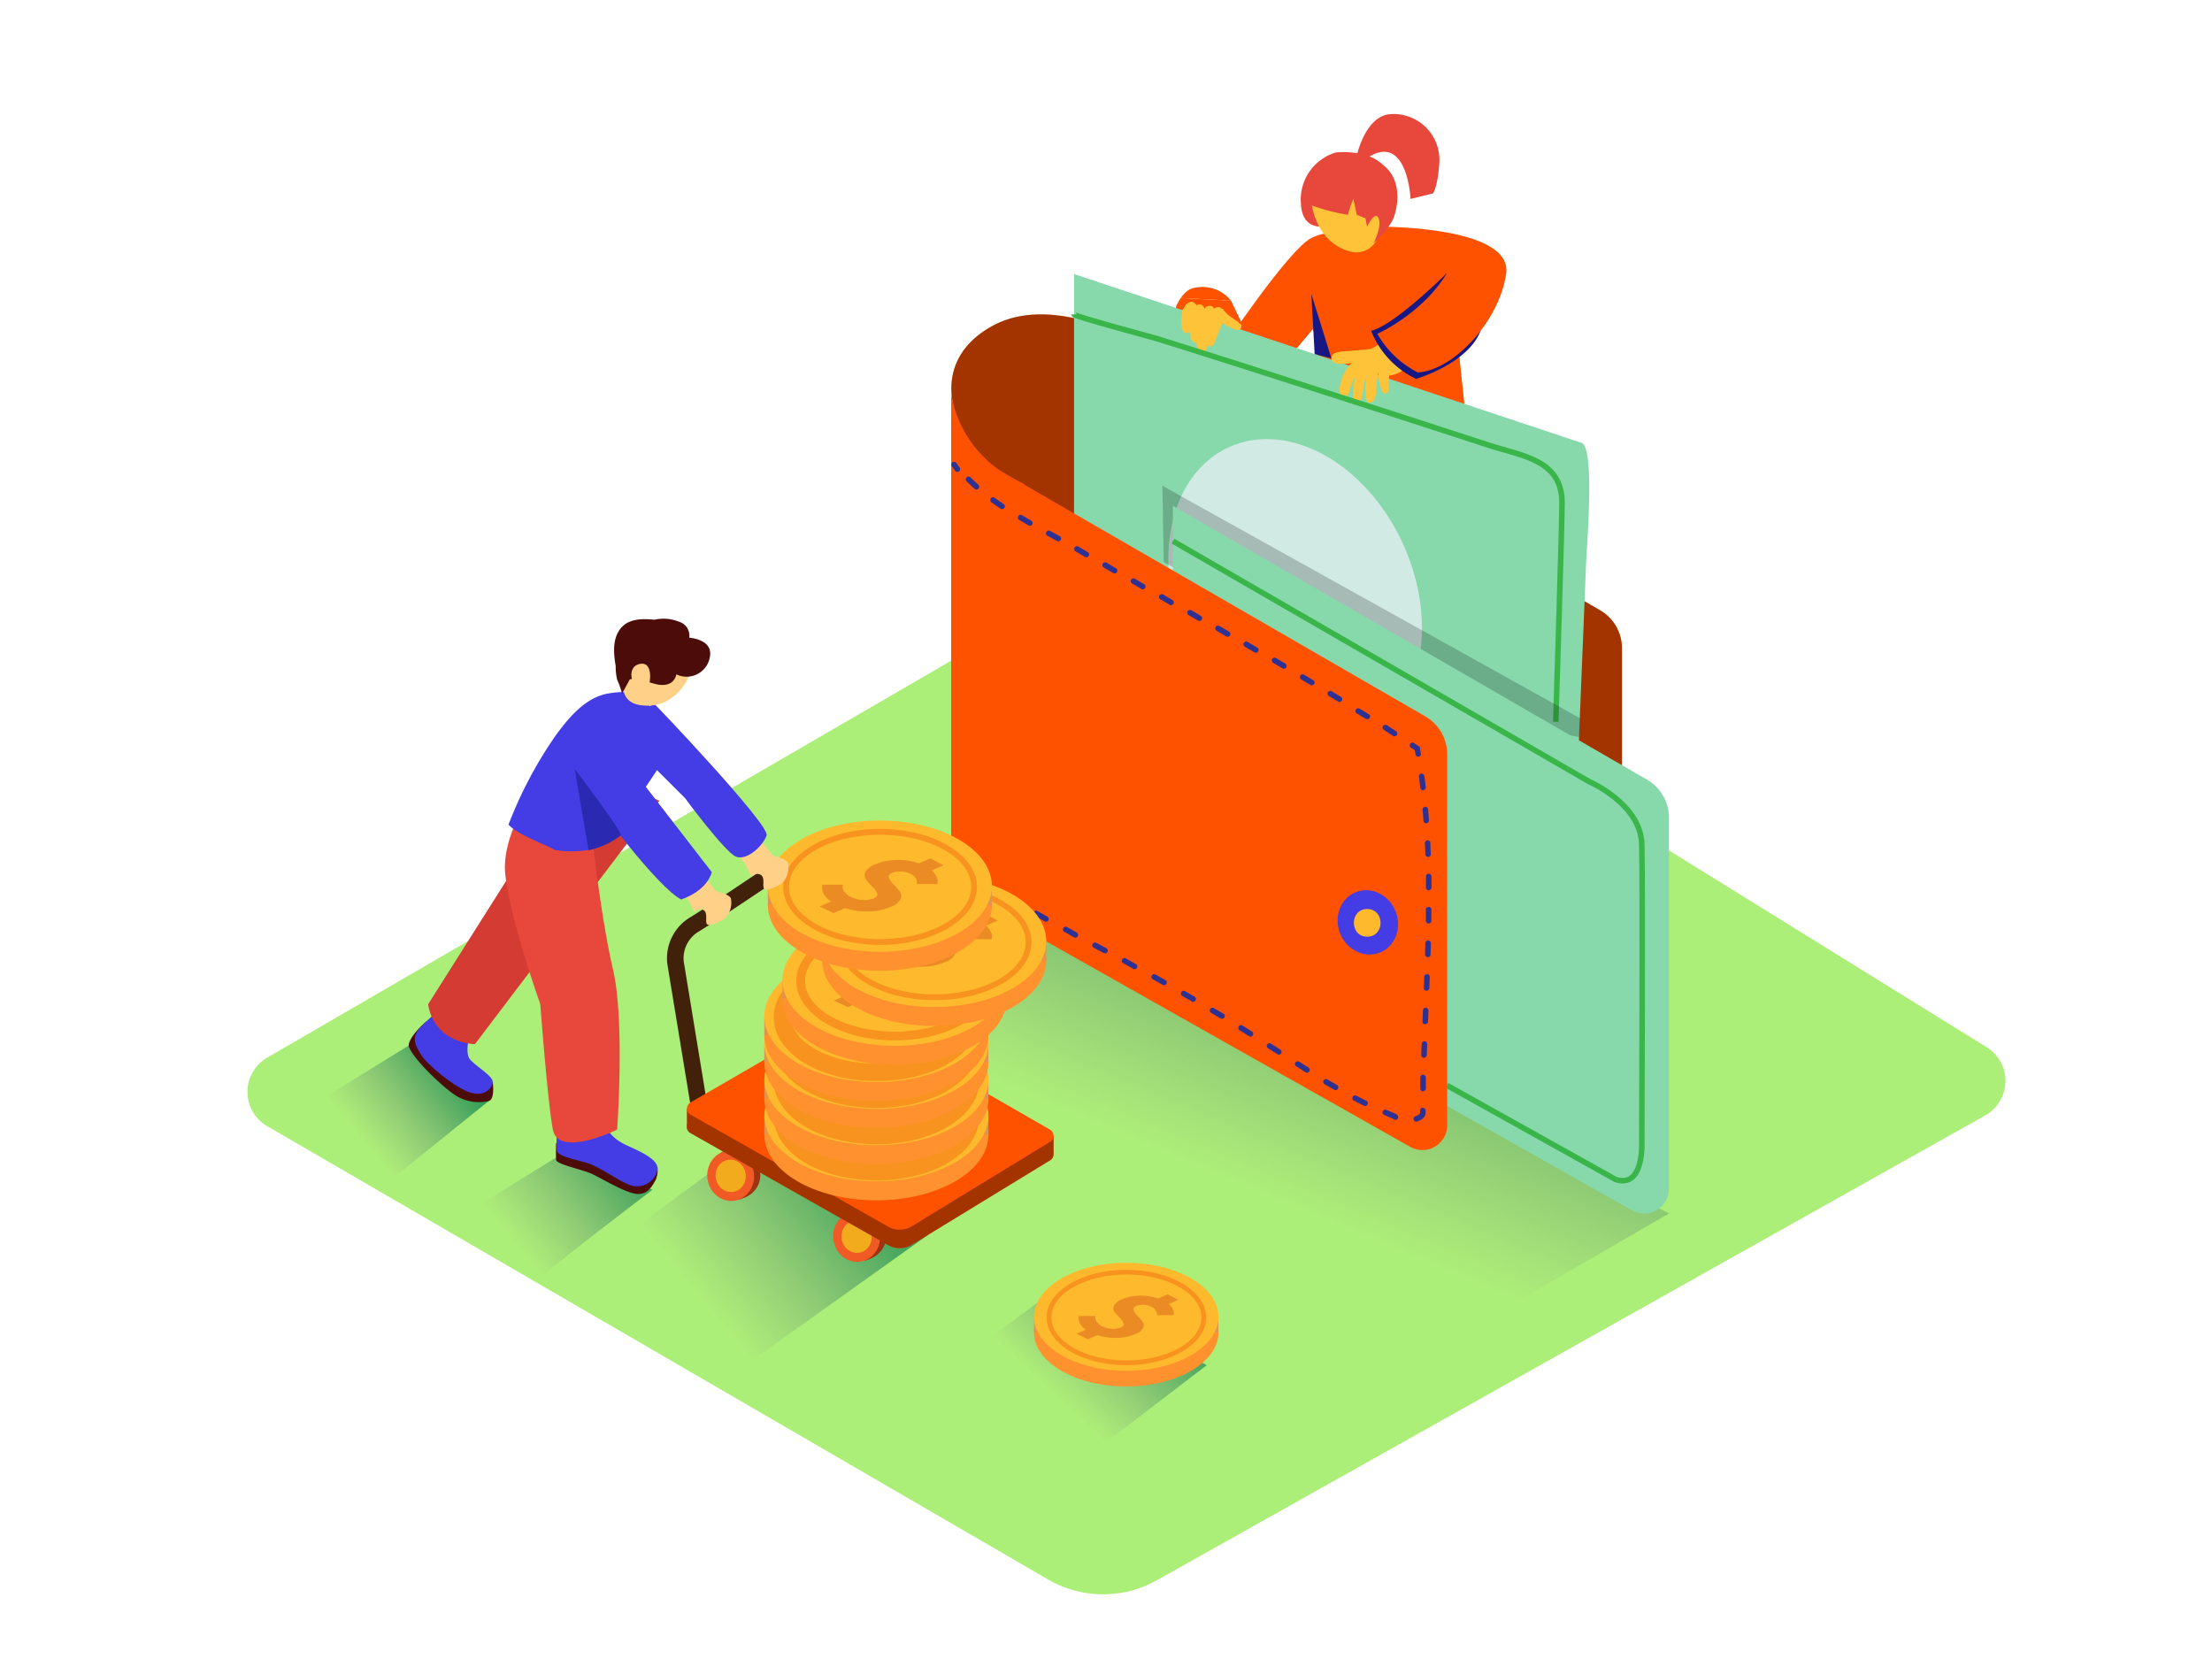 <svg data-name="Layer 1" xmlns="http://www.w3.org/2000/svg" xmlns:xlink="http://www.w3.org/1999/xlink" viewBox="0 0 400 300"><defs><linearGradient id="a" x1="215.96" y1="211.13" x2="243.51" y2="145.55" gradientUnits="userSpaceOnUse"><stop offset="0" stop-color="gray" stop-opacity="0"/><stop offset="1" stop-color="#009245"/></linearGradient><linearGradient id="b" x1="126.1" y1="234.55" x2="161.74" y2="205.36" xlink:href="#a"/><linearGradient id="c" x1="92" y1="223.78" x2="117.16" y2="203.18" xlink:href="#a"/><linearGradient id="d" x1="64.56" y1="205.19" x2="84.66" y2="188.72" xlink:href="#a"/><linearGradient id="e" x1="188.74" y1="250.68" x2="210.14" y2="227.8" xlink:href="#a"/></defs><title>#31-40</title><path d="M209.22 285.75L359 201.7a7.16 7.16 0 0 0 .27-12.32l-145.2-89.94a7.16 7.16 0 0 0-7.36-.11l-158.4 91.93a7.16 7.16 0 0 0 0 12.38l141.25 82a19.84 19.84 0 0 0 19.66.11z" fill="#acef78"/><path d="M252.68 247.89l49.14-28.46-123.3-62.79-42.08 31.09c6.33 3.85 110.03 56.15 116.24 60.16z" fill="url(#a)"/><path d="M129.42 250.71l38.48-27.46-26.29-21-42.08 31.12c6.32 3.84 23.68 13.33 29.89 17.34z" fill="url(#b)"/><path d="M118 215.13l-16.66-6.3L75 225.1c5.89 3.58 12.17 6.39 18 10 8-7.1 16.53-13.45 25-19.97z" fill="url(#c)"/><path d="M68.65 215l19.72-15.9L75.63 188l-26.29 16.24c6.32 3.84 13.1 6.76 19.31 10.76z" fill="url(#d)"/><path d="M289.36 110.36L203.6 60.85v80.52l83 46.86a4.49 4.49 0 0 0 6.7-3.91v-67.08a7.94 7.94 0 0 0-3.94-6.88zM222.6 54.36l-9.08-.48a8.71 8.71 0 0 0-.89 1.65l1.13 3.9 12.4 2.37z" fill="#ff5200"/><path d="M244.54 43.22c-.62 0-3.21-2.24-7.38-.2s-16.78 21-16.78 21l8.55 5.54 8.55-10.13 2.43 16.26S249 82.64 265 74.9L263.85 64s7.11-5.73 8.5-14.41S249.94 41 249.94 41" fill="#ff5200"/><path d="M265 74.9a63.74 63.74 0 0 1 3.26 18l-26.65-12.45-1.71-4.72" fill="#ffc339"/><path d="M289.36 110.36L203.6 60.85v80.52l83 46.86a4.49 4.49 0 0 0 6.7-3.91v-67.08a7.94 7.94 0 0 0-3.94-6.88z" opacity=".36"/><path d="M203.6 60.85s-13.74-7.41-23.88-2.06c-8.56 4.52-10.28 13-3.6 22.49s33.3 23.37 33.3 23.37" fill="#ff5200"/><path d="M203.6 60.85s-13.74-7.41-23.88-2.06c-8.56 4.52-10.28 13-3.6 22.49s33.3 23.37 33.3 23.37" opacity=".36"/><path d="M286.08 80.11l-91.86-30.55v80.52l83 46.86a4.49 4.49 0 0 0 6.7-3.91l2.86-70.18c.02-2.85 1.75-21.32-.7-22.74z" fill="#87d8ab"/><path d="M241.56 27.57a8.9 8.9 0 0 0-6.32 9.2c.3 6.87 7.47 3.3 7.47 3.3l7.24.93s1.31-.27 1.79-6-4.39-7.88-10.18-7.43z" fill="#e7483b"/><path d="M237.3 34.39c-.56 2.34.42 5.29 1.56 7.12a8.79 8.79 0 0 0 5.39 4c2.4.55 4.23-.78 5.16-2.95a10.16 10.16 0 0 0 .43-7.32 7.53 7.53 0 0 0-4.5-4.39 7.37 7.37 0 0 0-6.6 1.18 4.18 4.18 0 0 0-1.44 2.36z" fill="#ffc339"/><path d="M236.38 36.84a36.53 36.53 0 0 0 7.36 2 18.86 18.86 0 0 1 1-2.91c.07.31.6 2.91.6 2.91l1.59.64.28 1.53s1.44-3.07 2.08-1.53-.91 4.49-.91 4.49a15.43 15.43 0 0 0 3.37-4c1.15-2.2 2.93-10.85-6.41-11.79s-8.96 8.66-8.96 8.66z" fill="#e7483b"/><path d="M245.36 28.12s1.47-7 5.92-7.47a8.29 8.29 0 0 1 9 8.69s-.15 3.72-1.11 5.63l-4.1 1s-.53-11.94-7.62-7.55" fill="#e7483b"/><path d="M249.37 62.25a10 10 0 0 1-1.46.83c-1.53.22-3.06.3-4.64.43-.73.06-2.58.11-2.5 1.28s1.53 1 2.24 1c.47 0 .95-.08 1.42-.14a7 7 0 0 0-1.54 2.21c-.36.84-1 2.7-.42 3.57s1.36 0 1.53-.67a11.25 11.25 0 0 1 1.13-2.76 9.51 9.51 0 0 0-.2 4.78.57.57 0 0 0 1 .13 13.91 13.91 0 0 0 .65-3.14 13.22 13.22 0 0 1 .61-2 13.48 13.48 0 0 0-.2 4.1.56.56 0 0 0 .13.3v.1a.57.57 0 0 0 .71.54c.83-.22.92-1.22 1-2a32.65 32.65 0 0 1 .4-3.55 8.73 8.73 0 0 0 .75 3.62.49.49 0 0 0 .74.18.53.53 0 0 0 .41-.52v-1.62l.07-1a5.39 5.39 0 0 0 2.9-1.3 16.7 16.7 0 0 1-4.73-4.37z" fill="#ffc339"/><path d="M215.37 52.22a3.57 3.57 0 0 0-.58.33 5.48 5.48 0 0 0-1.27 1.33l9.08.48a6.62 6.62 0 0 0-7.23-2.14z" fill="#ff5200"/><path d="M224.23 58.53l-.21-.11a.47.47 0 0 0-.2-.27l-.81-.52a.42.42 0 0 0-.14-.14 5.14 5.14 0 0 1-1.63-1.49.48.48 0 0 0-.42-.22.62.62 0 0 0-.6-.25 1.28 1.28 0 0 0-.66.28 1 1 0 0 0-.53-.48 1.13 1.13 0 0 0-1.24.51 1 1 0 0 0-.47-.69.78.78 0 0 0-.89.06 1.66 1.66 0 0 0-.41-.37l-.07-.07a.72.72 0 0 0-.89-.09 1.71 1.71 0 0 0-1 1.09.51.51 0 0 0-.26.39c-.11.82-.69 4.52 1.09 4a.48.48 0 0 0 .24-.17c0 .13 0 .25.06.38.13.82.27 1.59 1.2 1.64 0 .79.24 1.9.94 1.84a.45.45 0 0 0 .6-.32 2.47 2.47 0 0 0 .42-1.06c.19.21.47.27.88 0a.94.94 0 0 0 .15-.15.51.51 0 0 0 .23-.3 8.61 8.61 0 0 0 .44-1.13l.93-2.43.32.1a15.35 15.35 0 0 0 1.74.9c.47.2 1.24.45 1.41-.27a.51.51 0 0 0-.22-.66z" fill="#ffc339"/><path d="M194.22 56.85c0 .35 14.22 4.14 15.14 4.43 10.77 3.37 21.51 6.82 32.25 10.28q13.89 4.47 27.77 9c5.78 1.88 13.08 2.59 13.08 10.31 0 4.57-1.13 39.64-1.13 39.64" fill="none" stroke="#39b54a" stroke-miterlimit="10"/><ellipse cx="234.2" cy="107.35" rx="21.48" ry="29.07" transform="rotate(-24.19 234.195 107.34)" fill="#d1eae4"/><ellipse cx="252.68" cy="157.97" rx="20.8" ry="28.15" transform="rotate(-17.61 252.623 157.96)" fill="#d1eae4"/><path opacity=".2" d="M285.56 133.27l.14-3.4-75.5-42.02.24 13.78 47.26 27.28"/><path d="M297.86 141L212.1 91.47V172l83 46.86a4.49 4.49 0 0 0 6.7-3.91v-67.1a7.94 7.94 0 0 0-3.94-6.85z" fill="#87d8ab"/><path d="M212.1 97.85l75.29 43.5s9.32 4 9.5 11.33 0 53.51 0 53.51.55 8.85-4.75 7.09l-30.47-17" fill="none" stroke="#39b54a" stroke-miterlimit="10"/><path d="M257.7 129.52L172 80v80.52l83 46.86a4.49 4.49 0 0 0 6.7-3.91v-67.08a7.94 7.94 0 0 0-4-6.87z" fill="#ff5200"/><path d="M172 86.88V71s.93 11.35 13.38 16.6" fill="#ff5200"/><path d="M173.12 85.34a.5.5 0 0 1-.4-.2q-.3-.41-.59-.83a.5.5 0 1 1 .82-.57q.28.41.57.8a.5.5 0 0 1-.4.8zM252.18 133.16a.5.5 0 0 1-.27-.08l-1.64-1.08a.5.5 0 1 1 .54-.84l1.65 1.06a.5.5 0 0 1-.27.92zm-4.95-3.16a.5.5 0 0 1-.23 0l-1.66-1a.5.5 0 1 1 .53-.85l1.66 1a.5.5 0 0 1-.26.92zm-5-3.07a.5.5 0 0 1-.26-.07l-1.67-1a.5.5 0 0 1 .51-.86l1.67 1a.5.5 0 0 1-.26.93zm-5-3a.5.5 0 0 1-.25-.07l-1.68-1a.5.5 0 0 1 .51-.86l1.68 1a.5.5 0 0 1-.25.93zm-5.06-3a.5.5 0 0 1-.25-.07l-1.69-1a.5.5 0 1 1 .5-.87l1.69 1a.5.5 0 0 1-.25.93zm-5.08-2.91a.5.5 0 0 1-.25-.06l-1.7-1a.5.5 0 1 1 .49-.87l1.7 1a.5.5 0 0 1-.25.94zm-5.1-2.88a.5.5 0 0 1-.25-.06l-1.7-1a.5.5 0 1 1 .49-.87l1.71 1a.5.5 0 0 1-.25.94zm-5.11-2.86a.5.5 0 0 1-.24-.06l-1.71-1a.5.5 0 0 1 .49-.87l1.71 1a.5.5 0 0 1-.24.94zm-5.12-2.86a.5.5 0 0 1-.24-.06l-1.71-1a.5.5 0 0 1 .49-.87l1.7 1a.5.5 0 0 1-.24.94zm-5.11-2.86a.5.5 0 0 1-.25-.06l-1.7-1a.5.5 0 0 1 .49-.87l1.7 1a.5.5 0 0 1-.25.94zm-5.11-2.88a.5.5 0 0 1-.25-.06l-1.7-1a.5.5 0 0 1 .5-.87l1.7 1a.5.5 0 0 1-.25.94zm-5.09-2.9a.5.5 0 0 1-.25-.07l-1.69-1a.5.5 0 0 1 .5-.87l1.69 1a.5.5 0 0 1-.25.93zm-5.09-2.9a.5.5 0 0 1-.24-.06l-1.71-.94a.5.5 0 1 1 .48-.88l1.72.94a.5.5 0 0 1-.24.94zm-5.14-2.82a.5.5 0 0 1-.25-.06l-1.7-1a.5.5 0 0 1 .5-.86l1.69 1a.5.5 0 0 1-.25.94zm-5-3a.5.5 0 0 1-.28-.08q-.83-.54-1.62-1.12a.5.5 0 1 1 .58-.81q.78.56 1.59 1.1a.5.5 0 0 1-.28.92zm-4.66-3.54a.5.5 0 0 1-.33-.13q-.74-.66-1.44-1.36a.5.5 0 1 1 .71-.71q.68.68 1.4 1.32a.5.5 0 0 1-.33.87zM256.46 136.84a.5.5 0 0 1-.49-.42l-.14-.77-.65-.43a.5.5 0 1 1 .55-.83l1 .67.21 1.2a.5.5 0 0 1-.41.58zM256.22 202.82a.5.5 0 0 1-.18-1c.52-.2.74-.43.75-.51v-.49a.5.5 0 0 1 1 0v.5c0 .57-.51 1.09-1.39 1.43a.5.5 0 0 1-.18.07zm-3.88-.32a.5.5 0 0 1-.3-.1l-.1-.08-1.63-.7a.5.5 0 1 1 .4-.92l1.68.72.25.17a.5.5 0 0 1-.3.9zm-5.49-2.5a.5.5 0 0 1-.22-.05l-1.81-.92a.5.5 0 1 1 .46-.89l1.79.91a.5.5 0 0 1-.22.95zm10.48-2.65a.5.5 0 0 1-.49-.51v-2a.5.5 0 1 1 1 0v2a.5.5 0 0 1-.51.48zm-15.81-.22a.49.49 0 0 1-.25-.07l-1.75-1a.5.5 0 0 1 .52-.86l1.73 1a.5.5 0 0 1-.25.93zm-5.17-3.15a.5.5 0 0 1-.27-.08l-1.7-1.09a.5.5 0 0 1 .54-.84l1.7 1.08a.5.5 0 0 1-.27.92zm21.14-2.69a.5.5 0 0 1-.48-.52l.07-2a.52.52 0 0 1 .52-.48.5.5 0 0 1 .48.52l-.07 2a.5.5 0 0 1-.53.45zm-26.24-.58a.49.49 0 0 1-.27-.08l-1.7-1.08a.5.5 0 0 1 .54-.84l1.7 1.09a.5.5 0 0 1-.27.92zm-5.11-3.26a.5.5 0 0 1-.27-.08l-1.71-1.07a.5.5 0 1 1 .53-.85l1.71 1.08a.5.5 0 0 1-.27.92zm31.57-2.22a.5.5 0 0 1-.48-.52l.08-2a.51.51 0 0 1 .52-.48.5.5 0 0 1 .48.52l-.08 2a.5.5 0 0 1-.53.45zm-36.72-1a.49.49 0 0 1-.26-.07l-1.73-1a.5.5 0 0 1 .51-.86l1.73 1a.5.5 0 0 1-.26.93zm-5.22-3.07a.5.5 0 0 1-.25-.07l-1.75-1a.5.5 0 0 1 .49-.87l1.75 1a.5.5 0 0 1-.25.93zm42.18-2a.5.5 0 0 1-.48-.52l.08-2a.49.49 0 0 1 .52-.48.5.5 0 0 1 .48.52l-.08 2a.5.5 0 0 1-.52.47zm-47.46-1a.5.5 0 0 1-.24-.06l-1.77-1a.5.5 0 1 1 .48-.88l1.77 1a.5.5 0 0 1-.24.94zm-5.32-2.9a.5.5 0 0 1-.24-.06l-1.78-1a.5.5 0 1 1 .47-.88l1.78 1a.5.5 0 0 1-.24.94zm53-2.19a.5.5 0 0 1-.48-.52l.06-2a.51.51 0 0 1 .51-.49.5.5 0 0 1 .49.51l-.06 2a.5.5 0 0 1-.52.53zm-58.35-.67a.49.49 0 0 1-.23-.06l-1.78-.95a.5.5 0 1 1 .47-.88l1.78.95a.5.5 0 0 1-.23.94zm-5.35-2.84a.5.5 0 0 1-.24-.06l-1.78-1a.5.5 0 0 1 .47-.88l1.78 1a.5.5 0 0 1-.24.94zm63.86-2.56a.5.5 0 0 1-.49-.51v-2a.49.49 0 0 1 .5-.5.5.5 0 0 1 .5.5v2a.5.5 0 0 1-.51.51zm-69.19-.32a.5.5 0 0 1-.24-.06l-1.77-1a.5.5 0 1 1 .48-.88l1.77 1a.5.5 0 0 1-.24.94zm-5.3-2.92a.5.5 0 0 1-.25-.06l-1.76-1a.5.5 0 1 1 .5-.87l1.75 1a.5.5 0 0 1-.25.94zm74.52-2.76a.5.5 0 0 1-.5-.5v-2a.5.5 0 0 1 .49-.51.54.54 0 0 1 .51.49v2a.5.5 0 0 1-.5.5zm-79.78-.2a.49.49 0 0 1-.25-.07l-1.74-1a.5.5 0 0 1 .51-.86l1.73 1a.5.5 0 0 1-.25.93zm79.66-5.86a.5.5 0 0 1-.5-.48q0-1-.08-2a.5.5 0 1 1 1 0q0 1 .08 2a.5.5 0 0 1-.48.52zm-.33-6.05a.5.5 0 0 1-.5-.46q-.07-1-.16-2a.5.5 0 0 1 .45-.54.51.51 0 0 1 .54.45q.09 1 .16 2a.5.5 0 0 1-.46.53zm-.58-6a.5.5 0 0 1-.5-.44q-.12-1-.25-2a.5.5 0 0 1 .43-.56.51.51 0 0 1 .56.43q.14 1 .26 2a.5.5 0 0 1-.44.56zM173.35 157.62a.5.5 0 0 1-.26-.08l-.85-.53a.5.5 0 1 1 .53-.85l.85.53a.5.5 0 0 1-.26.92z" fill="#2e3192"/><ellipse cx="247.35" cy="166.81" rx="5.4" ry="5.88" transform="rotate(-21.9 247.307 166.806)" fill="#443ce5"/><path d="M261.67 49.35s-9.49 9.48-13.73 10.47a16.21 16.21 0 0 0 8.14 8.69s9.39-2.73 11.68-8.73c0 0-5.09 7.07-11.35 7.58a17.47 17.47 0 0 1-7.34-7s8.16-3.6 12.6-11.01zM237.13 53.13l3.63 11.67-3.03-.77-.6-10.9z" fill="#181884"/><path d="M247.23 164.38c-3.22 0-3.22 5 0 5s3.23-5 0-5z" fill="#ffb92c"/><path d="M118.88 211.07a4.18 4.18 0 0 1-.35 2.37c-.57 1-1.45 2.75-3.6 2.43s-6.26-2.86-8-3.64-6.31-1.67-6.37-2.5 0-3.05 0-3.05" fill="#4c0d0a"/><path d="M109.79 204s.54 1.75 3.6 3.14 6 2.77 5.44 4.61a3.75 3.75 0 0 1-3.91 2.76c-1.92 0-6.21-3.53-9-4.29s-5.06-1.23-5.21-2.15 0-5.75 0-5.75" fill="#443ce5"/><path d="M89.11 195.76s.42 3-.73 3.34a7.92 7.92 0 0 1-5.13-.54c-2.2-.92-8.69-7.11-9.32-9.36 0 0-.44-1.29 3.13-4.47" fill="#4c0d0a"/><path d="M84.81 187.71s-.63 2.38 0 3.59 4.5 3.22 4.29 4.47-1.82 2.74-4.57 1.62-7.37-5-8.31-6.54-1.78-2.84-.73-4.41 6.57-6.07 6.57-6.07" fill="#443ce5"/><path d="M104.8 138.3l14.44 6.51-33.35 44s-7.25 0-8.48-7.19z" fill="#d33b33"/><path d="M144.15 158.31a9.63 9.63 0 0 0-5.46-1.81c-.87 0-.87 1.33 0 1.36a8.28 8.28 0 0 1 3.85 1c.74.41 2.72 1.64 2.61 2.68-.13 1.23-2.66-.82-3.19-1.18-1.14-.77-2.26-1.58-3.36-2.41-.7-.52-1.38.65-.68 1.17 1.15.86 8.32 7.07 8.63 2.8.11-1.52-1.27-2.78-2.4-3.61zM107 150.75s1.68 15.3 3.85 24.57.75 28.95.75 28.95-10.64 5.23-11.62 0-2.28-22.71-2.28-22.71-5.5-15.3-6.34-23.56c-.66-6.48 4.44-14 4.44-14" fill="#e7483b"/><path d="M126.63 201.31l-4.47-27.2a7.12 7.12 0 0 1 3.52-7c4.28-2.65 15.6-10.32 15.6-10.32s5.71-1.66 6.63 2.51c.63 2.87 5.22 25.48 5.22 25.48" fill="none" stroke="#42210b" stroke-miterlimit="10" stroke-width="3"/><path d="M176.07 211.32l-14.57 8.23a.68.68 0 0 0 .68 1.17l14.57-8.23a.68.68 0 0 0-.68-1.17zM160.63 220.46c-.36-4.31-3.76-7.63-5.8-11.21a.68.68 0 0 0-1.17.69c1.51 2.66 3.63 5 4.82 7.84.85 2 1.2 4.19 0 6.15-.83 1.38-1.85 2.23-3.55 1.9q-1.93.37-1.64-1.8-1.38-2.2 1.33-2.66c.86-.12.49-1.43-.36-1.31-5.46.75-2.86 9 2.64 7.08 2.76-.93 3.96-3.98 3.73-6.68z" fill="#e7483b"/><path d="M137.38 211.58a4.24 4.24 0 1 1-8.36 1.29c-.38-2.48.36-4.82 3.49-5.14a4.48 4.48 0 0 1 4.87 3.85z" fill="#9e3312"/><path d="M133.54 216.95a6.52 6.52 0 0 0 2.27-1.09c.95-.77.24-2.75.24-2.75" fill="#9e3312"/><ellipse cx="132.13" cy="212.63" rx="4.23" ry="4.55" transform="rotate(-8.76 132.11 212.62)" fill="#f15a24"/><ellipse cx="132.13" cy="212.63" rx="2.73" ry="2.93" transform="rotate(-8.76 132.11 212.62)" fill="#f2ab1c"/><path d="M160.15 222.6a4.24 4.24 0 1 1-8.36 1.29c-.38-2.48.36-4.82 3.49-5.14a4.48 4.48 0 0 1 4.87 3.85z" fill="#9e3312"/><path d="M156.31 228a6.52 6.52 0 0 0 2.27-1.09c.95-.77.24-2.75.24-2.75" fill="#9e3312"/><ellipse cx="154.9" cy="223.65" rx="4.23" ry="4.55" transform="rotate(-8.76 154.84 223.619)" fill="#f15a24"/><ellipse cx="154.9" cy="223.65" rx="2.73" ry="2.93" transform="rotate(-8.76 154.84 223.619)" fill="#f2ab1c"/><path d="M124.84 204.89l35.77 20.27a4.23 4.23 0 0 0 4.29-.07l25-15.27a1.27 1.27 0 0 0 0-2.18l-35.23-20.34a3.27 3.27 0 0 0-3.28 0l-26.56 15.38a1.27 1.27 0 0 0 .01 2.21z" fill="#ff5200"/><path fill="#ff5200" d="M124.22 203.54v-3.07l2.53 1.89-2.53 1.18zM190.52 205.47v3.14l-2.7-1.57 2.7-1.57z"/><g opacity=".36"><path d="M124.84 204.89l35.77 20.27a4.23 4.23 0 0 0 4.29-.07l25-15.27a1.27 1.27 0 0 0 0-2.18l-35.23-20.34a3.27 3.27 0 0 0-3.28 0l-26.56 15.38a1.27 1.27 0 0 0 .01 2.21z"/><path d="M124.22 203.54v-3.07l2.53 1.89-2.53 1.18zM190.52 205.47v3.14l-2.7-1.57 2.7-1.57z"/></g><path d="M124.84 201.54l35.77 20.27a4.23 4.23 0 0 0 4.29-.07l25-15.27a1.27 1.27 0 0 0 0-2.18L154.67 184a3.27 3.27 0 0 0-3.28 0l-26.56 15.38a1.27 1.27 0 0 0 .01 2.16z" fill="#ff5200"/><ellipse cx="158.48" cy="205.19" rx="20.26" ry="11.87" fill="#ff912e"/><path fill="#e0944f" d="M138.22 205.19v-3.43l2.2 2.74-2.2.69zM178.74 201.76v3.43h-2.58l1.89-2.75.69-.68z"/><ellipse cx="158.48" cy="201.76" rx="20.26" ry="11.87" fill="#ffb92c"/><path d="M168.75 200.18a1.58 1.58 0 0 1 .16.9l-.08.31h-3.7a1.68 1.68 0 0 0 .07-.31 1.38 1.38 0 0 0-.22-.67 2 2 0 0 0-.89-.82 4 4 0 0 0-1.74-.46 3.75 3.75 0 0 0-1.65.25q-.78.33-.6.87a3.2 3.2 0 0 0 .79 1.16 14.08 14.08 0 0 1 1.12 1.29 1.35 1.35 0 0 1 .2 1.43 3.19 3.19 0 0 1-1.8 1.4 10.64 10.64 0 0 1-3.92.82 12.54 12.54 0 0 1-4.29-.61l-2.13.91-2.49-1.21 2.07-.89a4.67 4.67 0 0 1-1-.89 2.63 2.63 0 0 1-.49-.83 2.71 2.71 0 0 1-.13-.67 1.45 1.45 0 0 1 0-.47l.07-.18h3.7a3 3 0 0 0-.09.37 1.57 1.57 0 0 0 .3.84 2.78 2.78 0 0 0 1.23 1 5.26 5.26 0 0 0 2.15.56 4.47 4.47 0 0 0 2-.32q.77-.33.58-.87a3.2 3.2 0 0 0-.82-1.16 11.84 11.84 0 0 1-1.13-1.29 1.33 1.33 0 0 1-.16-1.43 3.45 3.45 0 0 1 1.89-1.43 10.18 10.18 0 0 1 3.76-.74 10.86 10.86 0 0 1 4 .62l2.12-.91 2.32 1.26-2.13.91a3 3 0 0 1 .93 1.26z" fill="#ea8b24"/><path d="M158.51 213.45c-10.42 0-18.58-5.07-18.58-11.54s8.16-11.54 18.58-11.54 18.58 5.07 18.58 11.54-8.16 11.54-18.58 11.54zm0-19.93c-8.36 0-15.43 3.84-15.43 8.39s7.07 8.39 15.43 8.39 15.43-3.84 15.43-8.39-7.06-8.39-15.43-8.39z" fill="#f7931e"/><ellipse cx="158.48" cy="198.65" rx="20.26" ry="11.87" fill="#ff912e"/><path fill="#e0944f" d="M138.22 198.65v-3.42l2.2 2.74-2.2.68zM178.74 195.23v3.42h-2.58l1.89-2.75.69-.67z"/><ellipse cx="158.48" cy="195.23" rx="20.26" ry="11.87" fill="#ffb92c"/><path d="M168.75 193.64a1.58 1.58 0 0 1 .16.9l-.08.31h-3.7a1.68 1.68 0 0 0 .07-.31 1.38 1.38 0 0 0-.22-.67 2 2 0 0 0-.89-.82 4 4 0 0 0-1.74-.46 3.75 3.75 0 0 0-1.65.25q-.78.33-.6.87a3.2 3.2 0 0 0 .79 1.16 14.08 14.08 0 0 1 1.12 1.29 1.35 1.35 0 0 1 .2 1.43 3.19 3.19 0 0 1-1.8 1.4 10.64 10.64 0 0 1-3.92.82 12.54 12.54 0 0 1-4.29-.61l-2.13.91-2.49-1.21 2.07-.89a4.67 4.67 0 0 1-1-.89 2.63 2.63 0 0 1-.49-.83 2.71 2.71 0 0 1-.13-.67 1.45 1.45 0 0 1 0-.47l.07-.18h3.7a3 3 0 0 0-.09.37 1.57 1.57 0 0 0 .3.84 2.78 2.78 0 0 0 1.23 1 5.26 5.26 0 0 0 2.15.56 4.47 4.47 0 0 0 2-.32q.77-.33.58-.87a3.2 3.2 0 0 0-.82-1.16 11.84 11.84 0 0 1-1.13-1.29 1.33 1.33 0 0 1-.16-1.43 3.45 3.45 0 0 1 1.89-1.43 10.18 10.18 0 0 1 3.76-.74 10.86 10.86 0 0 1 4 .62l2.12-.91 2.32 1.26-2.13.91a3 3 0 0 1 .93 1.26z" fill="#ea8b24"/><path d="M158.51 206.91c-10.42 0-18.58-5.07-18.58-11.54s8.16-11.54 18.58-11.54 18.58 5.07 18.58 11.54-8.16 11.54-18.58 11.54zm0-19.93c-8.36 0-15.43 3.84-15.43 8.39s7.07 8.39 15.43 8.39 15.43-3.84 15.43-8.39-7.06-8.37-15.43-8.37z" fill="#f7931e"/><ellipse cx="158.48" cy="192.09" rx="20.26" ry="11.87" fill="#ff912e"/><path fill="#e0944f" d="M138.22 192.09v-3.43l2.2 2.74-2.2.69zM178.74 188.66v3.43h-2.58l1.89-2.75.69-.68z"/><ellipse cx="158.48" cy="188.66" rx="20.26" ry="11.87" fill="#ffb92c"/><path d="M168.75 187.08a1.58 1.58 0 0 1 .16.9l-.08.31h-3.7a1.68 1.68 0 0 0 .07-.31 1.38 1.38 0 0 0-.22-.67 2 2 0 0 0-.89-.82 4 4 0 0 0-1.74-.46 3.75 3.75 0 0 0-1.65.25q-.78.33-.6.87a3.2 3.2 0 0 0 .79 1.16 14.08 14.08 0 0 1 1.12 1.29 1.35 1.35 0 0 1 .2 1.43 3.19 3.19 0 0 1-1.8 1.4 10.64 10.64 0 0 1-3.92.82 12.54 12.54 0 0 1-4.29-.61l-2.13.91-2.49-1.21 2.07-.89a4.67 4.67 0 0 1-1-.89 2.63 2.63 0 0 1-.49-.83 2.71 2.71 0 0 1-.13-.67 1.45 1.45 0 0 1 0-.47l.07-.18h3.7a3 3 0 0 0-.09.37 1.57 1.57 0 0 0 .3.84 2.78 2.78 0 0 0 1.23 1 5.26 5.26 0 0 0 2.15.56 4.47 4.47 0 0 0 2-.32q.77-.33.58-.87a3.2 3.2 0 0 0-.82-1.16 11.84 11.84 0 0 1-1.13-1.29 1.33 1.33 0 0 1-.16-1.43 3.45 3.45 0 0 1 1.89-1.43 10.18 10.18 0 0 1 3.76-.74 10.86 10.86 0 0 1 4 .62l2.12-.91L170 185l-2.13.91a3 3 0 0 1 .88 1.17z" fill="#ea8b24"/><path d="M158.51 200.35c-10.42 0-18.58-5.07-18.58-11.54s8.16-11.54 18.58-11.54 18.58 5.07 18.58 11.54-8.16 11.54-18.58 11.54zm0-19.93c-8.36 0-15.43 3.84-15.43 8.39s7.07 8.39 15.43 8.39 15.43-3.84 15.43-8.39-7.06-8.39-15.43-8.39z" fill="#f7931e"/><ellipse cx="158.48" cy="187.24" rx="20.26" ry="11.87" fill="#ff912e"/><path fill="#e0944f" d="M138.22 187.24v-3.43l2.2 2.74-2.2.69zM178.74 183.81v3.43h-2.58l1.89-2.75.69-.68z"/><ellipse cx="158.48" cy="183.81" rx="20.26" ry="11.87" fill="#ffb92c"/><path d="M168.75 182.22a1.58 1.58 0 0 1 .16.9l-.08.31h-3.7a1.68 1.68 0 0 0 .07-.31 1.38 1.38 0 0 0-.22-.67 2 2 0 0 0-.89-.82 4 4 0 0 0-1.74-.46 3.75 3.75 0 0 0-1.65.25q-.78.33-.6.87a3.2 3.2 0 0 0 .79 1.16 14.08 14.08 0 0 1 1.12 1.29 1.35 1.35 0 0 1 .2 1.43 3.19 3.19 0 0 1-1.8 1.4 10.64 10.64 0 0 1-3.92.82 12.54 12.54 0 0 1-4.29-.61l-2.13.91-2.49-1.21 2.07-.89a4.67 4.67 0 0 1-1-.89 2.63 2.63 0 0 1-.49-.83 2.71 2.71 0 0 1-.13-.67 1.45 1.45 0 0 1 0-.47l.07-.18h3.7a3 3 0 0 0-.09.37 1.57 1.57 0 0 0 .3.84 2.78 2.78 0 0 0 1.23 1 5.26 5.26 0 0 0 2.15.56 4.47 4.47 0 0 0 2-.32q.77-.33.58-.87a3.2 3.2 0 0 0-.82-1.16 11.84 11.84 0 0 1-1.13-1.29 1.33 1.33 0 0 1-.16-1.43 3.45 3.45 0 0 1 1.89-1.43 10.18 10.18 0 0 1 3.76-.74 10.86 10.86 0 0 1 4 .62l2.12-.91 2.32 1.26-2.13.91a3 3 0 0 1 .93 1.26z" fill="#ea8b24"/><path d="M158.51 195.49c-10.42 0-18.58-5.07-18.58-11.54s8.16-11.54 18.58-11.54 18.59 5.07 18.59 11.59-8.17 11.49-18.59 11.49zm0-19.93c-8.36 0-15.43 3.84-15.43 8.39s7.07 8.39 15.43 8.39 15.43-3.84 15.43-8.39-7.06-8.38-15.43-8.38z" fill="#f7931e"/><ellipse cx="161.76" cy="180.67" rx="20.26" ry="11.87" fill="#ff912e"/><path fill="#e0944f" d="M141.51 180.67v-3.42l2.2 2.74-2.2.68zM182.02 177.25v3.42h-2.57l1.89-2.75.68-.67z"/><ellipse cx="161.76" cy="177.25" rx="20.26" ry="11.87" fill="#ffb92c"/><path d="M172 175.66a1.58 1.58 0 0 1 .16.9l-.08.31h-3.7a1.68 1.68 0 0 0 .07-.31 1.38 1.38 0 0 0-.22-.67 2 2 0 0 0-.89-.82 4 4 0 0 0-1.74-.46 3.75 3.75 0 0 0-1.65.25q-.78.33-.6.87a3.2 3.2 0 0 0 .79 1.16 14.08 14.08 0 0 1 1.12 1.29 1.35 1.35 0 0 1 .2 1.43 3.19 3.19 0 0 1-1.8 1.4 10.64 10.64 0 0 1-3.92.82 12.54 12.54 0 0 1-4.29-.61l-2.13.91-2.49-1.21 2.07-.89a4.67 4.67 0 0 1-1-.89 2.63 2.63 0 0 1-.49-.83 2.71 2.71 0 0 1-.13-.67 1.45 1.45 0 0 1 0-.47l.07-.18h3.7a3 3 0 0 0-.09.37 1.57 1.57 0 0 0 .3.84 2.78 2.78 0 0 0 1.23 1 5.26 5.26 0 0 0 2.15.56 4.47 4.47 0 0 0 2-.32q.77-.33.58-.87a3.2 3.2 0 0 0-.82-1.16 11.84 11.84 0 0 1-1.13-1.29 1.33 1.33 0 0 1-.16-1.43 3.45 3.45 0 0 1 1.89-1.43 10.18 10.18 0 0 1 3.76-.74 10.86 10.86 0 0 1 4 .62l2.12-.91 2.32 1.26-2.13.91a3 3 0 0 1 .93 1.26z" fill="#ea8b24"/><path d="M161.8 188.14c-9.81 0-17.8-4.82-17.8-10.75s8-10.75 17.8-10.75 17.8 4.82 17.8 10.75-7.99 10.75-17.8 10.75zm0-19.93c-8.94 0-16.22 4.12-16.22 9.17s7.28 9.17 16.22 9.17 16.2-4.1 16.2-9.16-7.26-9.17-16.2-9.17z" fill="#f7931e"/><ellipse cx="168.94" cy="173.66" rx="20.26" ry="11.87" fill="#ff912e"/><path fill="#e0944f" d="M148.68 173.66v-3.43l2.21 2.74-2.21.69zM189.2 170.23v3.43h-2.57l1.88-2.76.69-.67z"/><ellipse cx="168.94" cy="170.23" rx="20.26" ry="11.87" fill="#ffb92c"/><path d="M179.22 168.64a1.58 1.58 0 0 1 .16.9l-.08.31h-3.7a1.68 1.68 0 0 0 .07-.31 1.38 1.38 0 0 0-.22-.67 2 2 0 0 0-.89-.82 4 4 0 0 0-1.74-.46 3.75 3.75 0 0 0-1.65.25q-.78.33-.6.87a3.2 3.2 0 0 0 .79 1.16 14.08 14.08 0 0 1 1.12 1.29 1.35 1.35 0 0 1 .2 1.43 3.19 3.19 0 0 1-1.8 1.4 10.64 10.64 0 0 1-3.92.82 12.54 12.54 0 0 1-4.29-.61l-2.13.91-2.49-1.21 2.07-.89a4.67 4.67 0 0 1-1-.89 2.63 2.63 0 0 1-.49-.83 2.71 2.71 0 0 1-.13-.67 1.45 1.45 0 0 1 0-.47l.07-.18h3.7a3 3 0 0 0-.09.37 1.57 1.57 0 0 0 .3.84 2.78 2.78 0 0 0 1.23 1 5.26 5.26 0 0 0 2.15.56 4.47 4.47 0 0 0 2-.32q.77-.33.58-.87a3.2 3.2 0 0 0-.82-1.16 11.84 11.84 0 0 1-1.13-1.29 1.33 1.33 0 0 1-.16-1.43 3.45 3.45 0 0 1 1.89-1.43 10.18 10.18 0 0 1 3.76-.74 10.86 10.86 0 0 1 4 .62l2.12-.91 2.32 1.26-2.13.91a3 3 0 0 1 .93 1.26z" fill="#ea8b24"/><path d="M169 180.86c-9.67 0-17.53-4.71-17.53-10.49s7.87-10.49 17.53-10.49 17.53 4.71 17.53 10.49-7.89 10.49-17.53 10.49zm0-19.93c-9.09 0-16.48 4.23-16.48 9.44s7.39 9.44 16.48 9.44 16.48-4.23 16.48-9.44-7.42-9.44-16.48-9.44z" fill="#f7931e"/><ellipse cx="159.11" cy="163.67" rx="20.26" ry="11.87" fill="#ff912e"/><path fill="#e0944f" d="M138.85 163.67v-3.43l2.21 2.74-2.21.69zM179.37 160.24v3.43h-2.57l1.88-2.75.69-.68z"/><ellipse cx="159.11" cy="160.24" rx="20.26" ry="11.87" fill="#ffb92c"/><path d="M169.39 158.65a1.58 1.58 0 0 1 .16.9l-.08.31h-3.7a1.68 1.68 0 0 0 .07-.31 1.38 1.38 0 0 0-.22-.67 2 2 0 0 0-.89-.82 4 4 0 0 0-1.74-.46 3.75 3.75 0 0 0-1.65.25q-.78.33-.6.87a3.2 3.2 0 0 0 .79 1.16 14.08 14.08 0 0 1 1.12 1.29 1.35 1.35 0 0 1 .2 1.43 3.19 3.19 0 0 1-1.8 1.4 10.64 10.64 0 0 1-3.92.82 12.54 12.54 0 0 1-4.29-.61l-2.13.91-2.49-1.21 2.07-.89a4.67 4.67 0 0 1-1-.89 2.63 2.63 0 0 1-.49-.83 2.71 2.71 0 0 1-.13-.67 1.45 1.45 0 0 1 0-.47l.07-.18h3.7a3 3 0 0 0-.09.37 1.57 1.57 0 0 0 .3.84 2.78 2.78 0 0 0 1.23 1 5.26 5.26 0 0 0 2.15.56 4.47 4.47 0 0 0 2-.32q.77-.33.58-.87a3.2 3.2 0 0 0-.82-1.16 11.84 11.84 0 0 1-1.13-1.29 1.33 1.33 0 0 1-.16-1.43 3.45 3.45 0 0 1 1.89-1.43 10.18 10.18 0 0 1 3.76-.74 10.86 10.86 0 0 1 4 .62l2.12-.91 2.32 1.26-2.13.91a3 3 0 0 1 .93 1.26z" fill="#ea8b24"/><path d="M159.15 170.87c-9.67 0-17.53-4.71-17.53-10.49s7.86-10.49 17.53-10.49 17.53 4.71 17.53 10.49-7.87 10.49-17.53 10.49zm0-19.93c-9.09 0-16.48 4.23-16.48 9.44s7.39 9.44 16.48 9.44 16.48-4.23 16.48-9.44-7.4-9.43-16.48-9.43z" fill="#f7931e"/><path d="M126.26 157.13l3.18 4s2.41.51 2.73 1.34a4.13 4.13 0 0 1-.88 3.41c-.73.66-2.65 1.59-3.31 1.32s.2-2.12-.79-2.64a1.29 1.29 0 0 0-1.65.4l-.93-2-2.32-3.39M136.6 150.75l3.18 4s2.41.51 2.73 1.34a4.13 4.13 0 0 1-.88 3.41c-.73.66-2.65 1.59-3.31 1.32s.2-2.12-.79-2.64a1.29 1.29 0 0 0-1.65.4l-.93-2-2.32-3.39" fill="#ffd188"/><path d="M112.08 151a8.06 8.06 0 0 1 .78-1.82l.24-.13 1.08-2.3.09.17c2.82-6.73 7.37-8.82 6.51-16a45.08 45.08 0 0 0-6.23-5.72 18.29 18.29 0 0 0-4.5.19c-4.18.7-7.18 4.35-9.56 7.6a75.43 75.43 0 0 0-8.54 16.14c1.73 1.84 6.17 3.36 8.43 4.58a18.8 18.8 0 0 0 6.38-.08 24.74 24.74 0 0 0 5.32-2.63z" fill="#443ce5"/><path d="M117.92 126.88c.53.4 21.37 22.34 20.71 24.2s-3.56 4.62-5.54 3.83-9.23-10.6-9.23-10.6l-9.19-9.17zM123.19 162.65c2.45-.85 4.8-2.5 5.53-4.93l-14.69-19-6.29-11.88c-1.09.85-6.67 6.88-3.38 12.95s14.97 21.02 18.83 22.86z" fill="#443ce5"/><path d="M124.56 122.35s-2.42 6.17-8.9 5.14-1.22-12.09 3.5-12 6.84 4.19 5.4 6.86z" fill="#ffd188"/><path d="M124.64 115.31a2.63 2.63 0 0 0-1.9-2.9 7.37 7.37 0 0 0-4.39-.34c-2.3-.24-4.8-.2-6.21 1.69s-1.19 4.41-.8 6.71a10 10 0 0 0 .25 2.41 15.07 15.07 0 0 1 .9 2.55l1.38-2.55s.39-.46 4.24.7 4.19-1.63 4.19-1.63a4.28 4.28 0 0 0 6.13-3.79c-.03-2.26-2.76-2.74-3.79-2.85z" fill="#4c0d0a"/><path d="M112.25 151.07c.51-.41-8.32-12-8.32-12l2.49 14.68a14.61 14.61 0 0 0 5.83-2.68z" fill="#2929b2"/><path d="M115.62 120.08c-2.31.55-1.46 3.8-.13 4.86a.66.66 0 0 0 1-.16.62.62 0 0 0 .77-.39c.4-1.26.8-4.88-1.64-4.31z" fill="#ffd188"/><path d="M179.37 276.61l38.85-29.74-26.35-14.45L153.14 261c6.32 3.88 20.02 11.6 26.23 15.61z" fill="url(#e)"/><ellipse cx="203.66" cy="240.94" rx="16.68" ry="9.77" fill="#ff912e"/><path fill="#e0944f" d="M186.98 240.94v-2.82l1.82 2.26-1.82.56zM220.33 238.12v2.82h-2.11l1.55-2.26.56-.56z"/><ellipse cx="203.66" cy="238.12" rx="16.68" ry="9.77" fill="#ffb92c"/><path d="M212.12 236.81a1.3 1.3 0 0 1 .13.74l-.07.26h-3a1.38 1.38 0 0 0 .06-.26 1.14 1.14 0 0 0-.24-.55 1.67 1.67 0 0 0-.74-.68 3.33 3.33 0 0 0-1.43-.37 3.08 3.08 0 0 0-1.36.21q-.64.27-.49.72a2.64 2.64 0 0 0 .65 1 11.59 11.59 0 0 1 .92 1.06 1.11 1.11 0 0 1 .17 1.17 2.62 2.62 0 0 1-1.48 1.15 8.76 8.76 0 0 1-3.23.67 10.32 10.32 0 0 1-3.53-.5l-1.75.75-2.05-1 1.7-.73a3.84 3.84 0 0 1-.82-.73 2.17 2.17 0 0 1-.4-.68 2.23 2.23 0 0 1-.1-.55 1.19 1.19 0 0 1 0-.38l.06-.14h3a2.43 2.43 0 0 0-.07.31 1.3 1.3 0 0 0 .25.69 2.28 2.28 0 0 0 1 .86 4.33 4.33 0 0 0 1.77.46 3.68 3.68 0 0 0 1.63-.26q.63-.27.48-.71a2.63 2.63 0 0 0-.67-1 9.75 9.75 0 0 1-.93-1.06 1.09 1.09 0 0 1-.13-1.18 2.84 2.84 0 0 1 1.55-1.17 8.38 8.38 0 0 1 3.1-.61 8.94 8.94 0 0 1 3.3.51l1.75-.75 1.91 1-1.75.75a2.49 2.49 0 0 1 .81 1z" fill="#ea8b24"/><path d="M203.69 246.87c-8 0-14.43-3.87-14.43-8.63s6.47-8.63 14.43-8.63 14.43 3.87 14.43 8.63-6.47 8.63-14.43 8.63zm0-16.4c-7.48 0-13.57 3.48-13.57 7.77s6.09 7.77 13.57 7.77 13.57-3.48 13.57-7.77-6.09-7.77-13.57-7.77z" fill="#f7931e"/></svg>